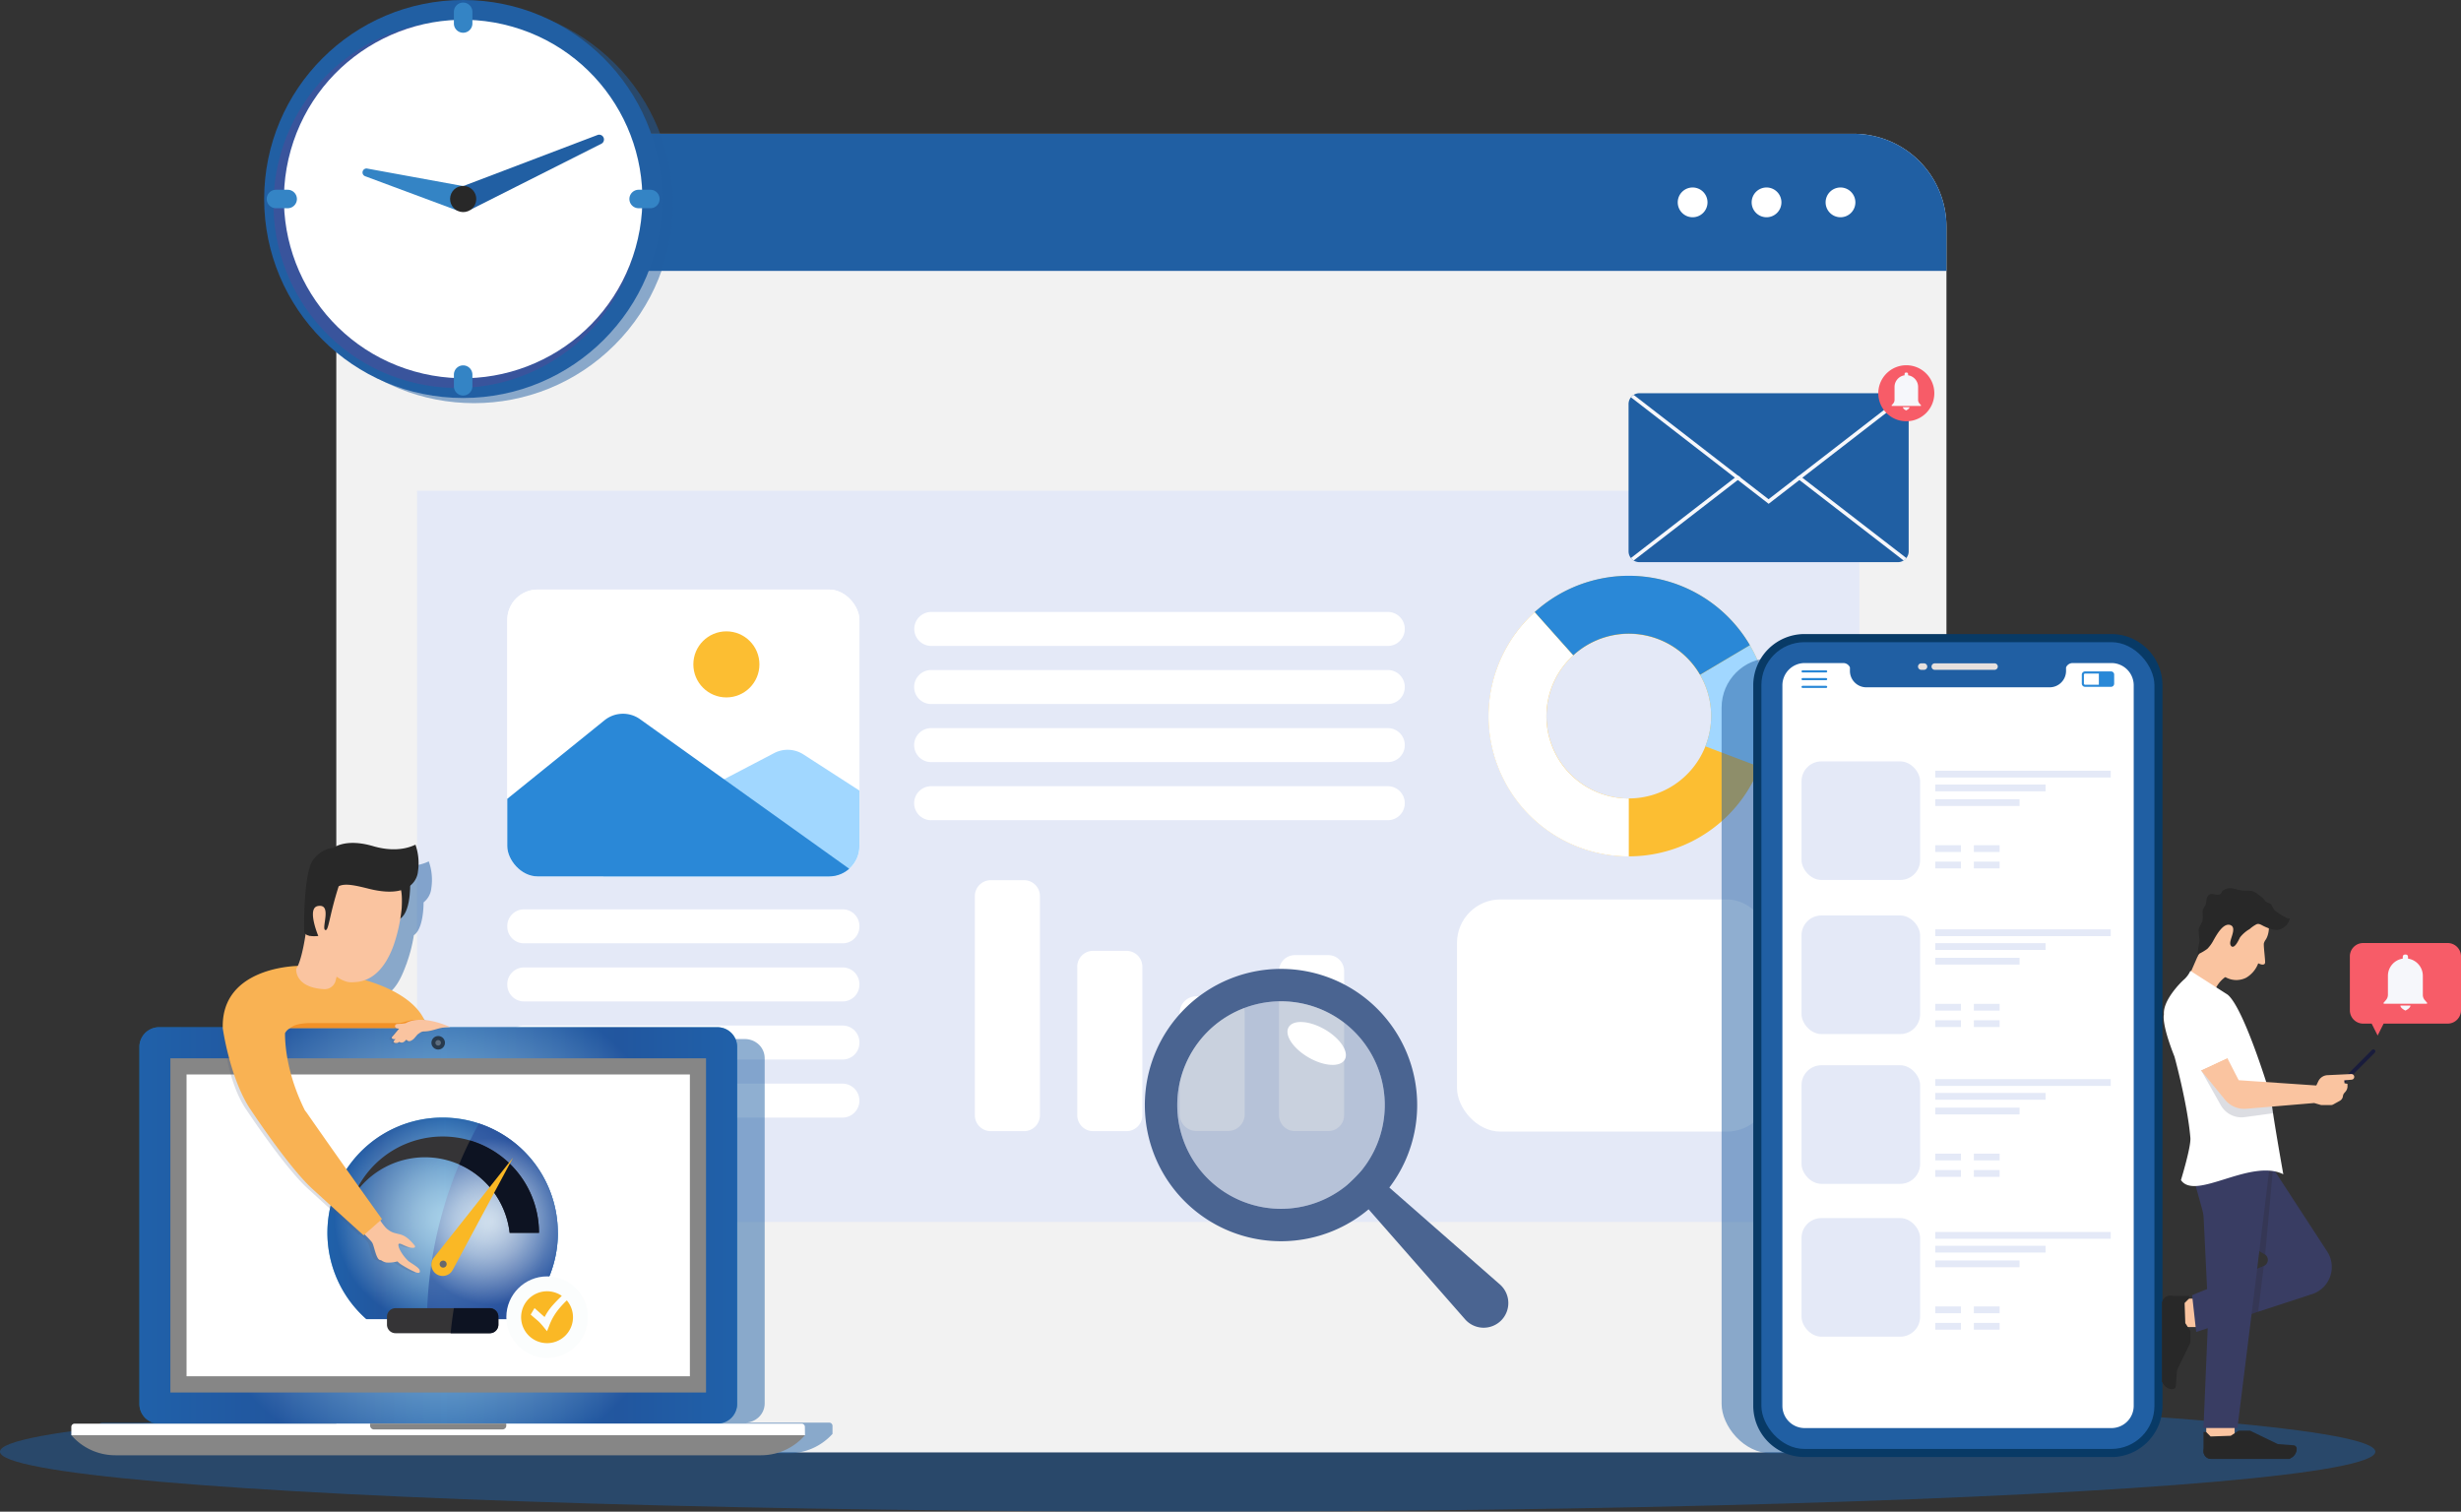 <svg xmlns="http://www.w3.org/2000/svg" xmlns:xlink="http://www.w3.org/1999/xlink" viewBox="0 0 759.08 466.27"><rect x="0" y="0" width="759.08" height="466.27" fill="#333333" stroke="none"/><defs><style>.cls-1,.cls-12{fill:#fff;}.cls-2{isolation:isolate;}.cls-29,.cls-3,.cls-5{fill:#205fa3;}.cls-28,.cls-3{opacity:0.5;}.cls-4{fill:#f2f2f2;}.cls-6{fill:#e4e9f7;}.cls-7{fill:#fcbe32;}.cls-8{fill:#a1d7ff;}.cls-9{fill:#2a88d7;}.cls-10{clip-path:url(#clip-path);}.cls-11{fill:#083a66;}.cls-11,.cls-12,.cls-13,.cls-14{fill-rule:evenodd;}.cls-13{fill:#e6e0de;}.cls-14{fill:#2988d7;}.cls-15{fill:#fac4a0;}.cls-16{fill:#282828;}.cls-17{fill:#393d63;}.cls-18{fill:#231f20;}.cls-18,.cls-29,.cls-52{opacity:0.2;}.cls-19,.cls-20{fill:#191c3c;}.cls-20{opacity:0.15;}.cls-21{fill:#f6f7fb;}.cls-22{fill:#f75c68;}.cls-23{fill:#215fa3;}.cls-24{fill:#6a3f90;opacity:0.33;}.cls-24,.cls-31,.cls-39,.cls-43,.cls-44{mix-blend-mode:multiply;}.cls-25{fill:#3484c5;}.cls-26{fill:#4a6491;}.cls-27{opacity:0.3;}.cls-30{fill:url(#linear-gradient);}.cls-31,.cls-39,.cls-43,.cls-44{opacity:0.63;}.cls-31{fill:url(#Dégradé_sans_nom_17);}.cls-32{fill:#868686;}.cls-33{fill:#283a4d;}.cls-34{fill:#5e6d7e;}.cls-35{fill:#ffd060;}.cls-36{fill:#0d75a4;}.cls-37{fill:#e0eff9;}.cls-38{fill:url(#linear-gradient-2);}.cls-39{fill:url(#Dégradé_sans_nom_17-2);}.cls-40{fill:#3c3c3b;}.cls-41{fill:#585856;}.cls-42{fill:url(#linear-gradient-3);}.cls-43{fill:url(#Dégradé_sans_nom_17-3);}.cls-44{fill:url(#Dégradé_sans_nom_17-4);}.cls-45{fill:#353436;}.cls-46{fill:#0d1322;}.cls-47{fill:#fab825;}.cls-48{fill:#66686d;}.cls-49{fill:#fbfdfd;}.cls-50{fill:#f9b253;}.cls-51{fill:#f29127;}.cls-52{fill:#525d7a;}</style><clipPath id="clip-path"><rect class="cls-1" x="156.47" y="181.85" width="108.61" height="88.48" rx="9.35"/></clipPath><linearGradient id="linear-gradient" x1="42.95" y1="377.97" x2="227.37" y2="377.97" gradientUnits="userSpaceOnUse"><stop offset="0" stop-color="#0b7fc2"/><stop offset="0.23" stop-color="#0f63a5"/><stop offset="0.51" stop-color="#0b7fc2"/><stop offset="0.8" stop-color="#0f63a5"/><stop offset="1" stop-color="#0b7fc2"/></linearGradient><radialGradient id="Dégradé_sans_nom_17" cx="135.16" cy="377.97" r="78.23" gradientUnits="userSpaceOnUse"><stop offset="0" stop-color="#fff"/><stop offset="0.1" stop-color="#f7f8fb"/><stop offset="0.25" stop-color="#e1e6f1"/><stop offset="0.44" stop-color="#bdc8e0"/><stop offset="0.65" stop-color="#8b9ec8"/><stop offset="0.89" stop-color="#4c69ab"/><stop offset="1" stop-color="#2d4f9c"/></radialGradient><linearGradient id="linear-gradient-2" x1="119.12" y1="384.33" x2="153.97" y2="384.33" xlink:href="#linear-gradient"/><radialGradient id="Dégradé_sans_nom_17-2" cx="136.55" cy="384.33" r="15.01" xlink:href="#Dégradé_sans_nom_17"/><linearGradient id="linear-gradient-3" x1="101.02" y1="375.81" x2="172.07" y2="375.81" xlink:href="#linear-gradient"/><radialGradient id="Dégradé_sans_nom_17-3" cx="136.54" cy="375.81" r="33.37" xlink:href="#Dégradé_sans_nom_17"/><radialGradient id="Dégradé_sans_nom_17-4" cx="151.87" cy="376.71" r="25.67" xlink:href="#Dégradé_sans_nom_17"/></defs><g class="cls-2"><g id="Calque_2" data-name="Calque 2"><g id="monitoring"><ellipse class="cls-3" cx="366.33" cy="447.77" rx="366.33" ry="18.5"/><path class="cls-4" d="M132.38,41.27H571.72a28.65,28.65,0,0,1,28.65,28.65V448a0,0,0,0,1,0,0H103.73a0,0,0,0,1,0,0V69.92a28.65,28.65,0,0,1,28.65-28.65Z"/><path class="cls-5" d="M571.72,41.27H132.38a28.65,28.65,0,0,0-28.65,28.65V83.56H600.37V69.92A28.65,28.65,0,0,0,571.72,41.27Z"/><path class="cls-1" d="M526.67,62.42a4.59,4.59,0,1,1-4.59-4.59A4.59,4.59,0,0,1,526.67,62.42Z"/><path class="cls-1" d="M549.47,62.42a4.59,4.59,0,1,1-4.59-4.59A4.59,4.59,0,0,1,549.47,62.42Z"/><path class="cls-1" d="M572.28,62.42a4.59,4.59,0,1,1-4.59-4.59A4.6,4.6,0,0,1,572.28,62.42Z"/><rect class="cls-6" x="128.63" y="151.37" width="444.87" height="225.55" transform="translate(702.14 528.28) rotate(180)"/><path class="cls-7" d="M545.67,220.87a43.25,43.25,0,1,0-2.93,15.67A43.11,43.11,0,0,0,545.67,220.87Zm-17.87,0a25.08,25.08,0,0,1-1.78,9.34,25.37,25.37,0,0,1-23.63,16.07c-.22,0-.44,0-.64,0a25.39,25.39,0,1,1,22.63-38.09A25.09,25.09,0,0,1,527.8,220.87Z"/><path class="cls-1" d="M502.39,264.14V246.28c-.22,0-.44,0-.64,0a25.38,25.38,0,0,1-16.47-44.14l-11.89-13.33a43.25,43.25,0,0,0,29,75.36Z"/><path class="cls-8" d="M545.67,220.87A43.11,43.11,0,0,0,539.74,199l-15.36,9.16A25.36,25.36,0,0,1,526,230.21l16.72,6.33A43.13,43.13,0,0,0,545.67,220.87Z"/><path class="cls-9" d="M539.74,199a43.27,43.27,0,0,0-66.36-10.22l11.9,13.33a25.38,25.38,0,0,1,39.1,6Z"/><path class="cls-1" d="M287.2,188.76H428.06A5.23,5.23,0,0,1,433.3,194h0a5.24,5.24,0,0,1-5.24,5.24H287.2A5.25,5.25,0,0,1,282,194h0A5.24,5.24,0,0,1,287.2,188.76Zm0,28.4H428.06a5.24,5.24,0,0,0,5.24-5.24h0a5.24,5.24,0,0,0-5.24-5.25H287.2a5.25,5.25,0,0,0-5.24,5.25h0A5.25,5.25,0,0,0,287.2,217.16Zm0,17.91H428.06a5.23,5.23,0,0,0,5.24-5.24h0a5.24,5.24,0,0,0-5.24-5.24H287.2a5.25,5.25,0,0,0-5.24,5.24h0A5.24,5.24,0,0,0,287.2,235.07Zm0,17.92H428.06a5.24,5.24,0,0,0,5.24-5.24h0a5.24,5.24,0,0,0-5.24-5.24H287.2a5.25,5.25,0,0,0-5.24,5.24h0A5.25,5.25,0,0,0,287.2,253Z"/><path class="cls-1" d="M156.47,285.81v-.15a5.15,5.15,0,0,1,5.15-5.17h98.31a5.15,5.15,0,0,1,5.15,5.16v.16a5.16,5.16,0,0,1-5.16,5.16H161.63A5.16,5.16,0,0,1,156.47,285.81Zm103.45,12.6H161.63a5.16,5.16,0,0,0-5.16,5.16v.16a5.16,5.16,0,0,0,5.16,5.16h98.29a5.16,5.16,0,0,0,5.16-5.16v-.16A5.16,5.16,0,0,0,259.92,298.41ZM156.47,321.49v.16a5.16,5.16,0,0,0,5.16,5.16h98.29a5.16,5.16,0,0,0,5.16-5.16v-.16a5.16,5.16,0,0,0-5.16-5.16H161.63A5.16,5.16,0,0,0,156.47,321.49Zm5.24,23.24h98.13a5.25,5.25,0,0,0,5.24-5.25h0a5.25,5.25,0,0,0-5.24-5.24H161.71a5.24,5.24,0,0,0-5.24,5.24h0A5.24,5.24,0,0,0,161.71,344.73Z"/><rect class="cls-1" x="449.4" y="277.43" width="96.66" height="71.61" rx="13.41" transform="translate(995.46 626.47) rotate(180)"/><rect class="cls-1" x="156.47" y="181.85" width="108.61" height="88.48" rx="9.35"/><g class="cls-10"><rect class="cls-1" x="156.47" y="181.85" width="108.61" height="88.48" rx="9.35"/><path class="cls-8" d="M186.41,259.66l52.34-27.35a9,9,0,0,1,9.1.42l48.66,31.41v9H186Z"/><path class="cls-9" d="M151.55,250.37l34.92-28.21a9.07,9.07,0,0,1,10.95-.32l69.3,49.55H149.44Z"/><circle class="cls-7" cx="224.05" cy="204.93" r="10.19"/></g><path class="cls-1" d="M369,307.31h9.79a5.14,5.14,0,0,1,5.14,5.14V343.7a5.15,5.15,0,0,1-5.14,5.15H369a5.15,5.15,0,0,1-5.14-5.15V312.45A5.14,5.14,0,0,1,369,307.31Zm30.39-12.7h10.31a4.88,4.88,0,0,1,4.88,4.88V344a4.88,4.88,0,0,1-4.88,4.88H399.38A4.89,4.89,0,0,1,394.5,344V299.49A4.89,4.89,0,0,1,399.38,294.61Zm-67.11,3.57V344a4.89,4.89,0,0,0,4.89,4.9h10.29a4.89,4.89,0,0,0,4.89-4.9V298.18a4.89,4.89,0,0,0-4.89-4.89H337.16A4.89,4.89,0,0,0,332.27,298.18Zm-16.4-26.68H305.58a4.89,4.89,0,0,0-4.89,4.89V344a4.89,4.89,0,0,0,4.89,4.9h10.29a4.89,4.89,0,0,0,4.89-4.9V276.39A4.89,4.89,0,0,0,315.87,271.5Z"/><rect class="cls-3" x="531.02" y="202.99" width="121.98" height="245.28" rx="15.25"/><path class="cls-11" d="M667,211.35V433.66a15.5,15.5,0,0,1-2.47,8.42,15.77,15.77,0,0,1-7.39,6.19,15.2,15.2,0,0,1-5.27,1.15c-.22,0-.43,0-.65,0H556.56a15.83,15.83,0,0,1-15.78-15.78V211.35a15.83,15.83,0,0,1,15.78-15.78h94.69A15.83,15.83,0,0,1,667,211.35Z"/><rect class="cls-5" x="543.29" y="198.08" width="121.23" height="248.85" rx="13.27"/><path class="cls-12" d="M637.26,205.86V207a5.06,5.06,0,0,1-5,5H575.6a5.06,5.06,0,0,1-5-5v-1.14a2.22,2.22,0,0,0-2-1.34h-12a6.87,6.87,0,0,0-6.83,6.83V433.66a6.87,6.87,0,0,0,6.83,6.83h94.69a6.87,6.87,0,0,0,6.84-6.83V211.35a6.87,6.87,0,0,0-6.84-6.83h-12A2.21,2.21,0,0,0,637.26,205.86Z"/><path class="cls-13" d="M593.45,204.61h-.85a1,1,0,0,0,0,2h.85a1,1,0,1,0,0-2Zm21.76,0H596.77a1,1,0,0,0,0,2h18.44a1,1,0,0,0,0-2Z"/><path class="cls-14" d="M563.26,209.15H556a.33.33,0,0,0-.33.33.33.33,0,0,0,.33.33h7.26a.33.33,0,0,0,.33-.33A.33.33,0,0,0,563.26,209.15Zm0,2.39H556a.33.33,0,0,0-.33.33.33.33,0,0,0,.33.33h7.26a.33.33,0,0,0,.33-.33A.33.33,0,0,0,563.26,211.54Zm0-4.77H556a.33.33,0,1,0,0,.66h7.26a.33.33,0,0,0,0-.66Z"/><path class="cls-14" d="M651.84,207.4a1,1,0,0,0-.71-.3h-8a1,1,0,0,0-.72.3,1,1,0,0,0-.29.71v2.74a1,1,0,0,0,1,1h8a1,1,0,0,0,.69-.27l0,0a1,1,0,0,0,.29-.72v-2.74A1,1,0,0,0,651.84,207.4Zm-4.46,3.8h-4.26a.36.36,0,0,1-.25-.1.37.37,0,0,1-.1-.25v-2.74a.35.35,0,0,1,.1-.24.37.37,0,0,1,.25-.1h4.26Z"/><rect class="cls-15" x="671.74" y="401.42" width="8.76" height="7.05" transform="translate(1081.07 -271.17) rotate(90)"/><path class="cls-16" d="M675.26,399.72h-6a2.35,2.35,0,0,0-2.35,2.35v24.14l.33.57a3.31,3.31,0,0,0,2.88,1.68h0a1,1,0,0,0,1-1l.36-4.81,4.16-8.6v-3.48l-1.6-2.45-.21-6.2,1.38-1.39Z"/><path class="cls-16" d="M668.54,426.78l-.33-.57V402.07a2.35,2.35,0,0,1,2.35-2.35h-1.28a2.35,2.35,0,0,0-2.35,2.35v24.14l.33.57a3.31,3.31,0,0,0,2.88,1.68.93.93,0,0,0,.44-.12A3.29,3.29,0,0,1,668.54,426.78Z"/><path class="cls-17" d="M698.86,356.92,717.79,386a8.79,8.79,0,0,1-4.39,13.09l-36,11.75-1.26-11.35,22-8.94a2.06,2.06,0,0,0,.63-3.51l-3.56-2.12Z"/><rect class="cls-15" x="680.5" y="437.32" width="8.76" height="7.05"/><polygon class="cls-18" points="700.23 359.01 698.59 359.01 695.17 384.93 698.67 387.01 701.1 360.36 700.23 359.01"/><path class="cls-18" d="M698.1,390.56l-15.42,6.27.4,8.33-.16,3.89,13.59-4.44.46-3.69,1.28-10.44Z"/><path class="cls-17" d="M676.48,363.07l2.78,10a12,12,0,0,1,.45,2.78l1.43,29.35-1.49,35.26h10.47l4.91-39.5L700.16,359H676v.69A12.41,12.41,0,0,0,676.48,363.07Z"/><path class="cls-16" d="M679.65,441.71v6A2.35,2.35,0,0,0,682,450h24.14l.57-.33a3.31,3.31,0,0,0,1.68-2.88h0a1,1,0,0,0-1-1l-4.81-.36-8.6-4.16h-3.48l-2.45,1.6-6.2.21-1.39-1.38Z"/><path class="cls-16" d="M706.71,448.43l-.57.33H682a2.35,2.35,0,0,1-2.35-2.35v1.28A2.35,2.35,0,0,0,682,450h24.14l.57-.33a3.31,3.31,0,0,0,1.68-2.88.93.93,0,0,0-.12-.44A3.29,3.29,0,0,1,706.71,448.43Z"/><path class="cls-19" d="M717.12,339.22h0a.6.6,0,0,0,.86,0l14.5-14.5a.6.6,0,0,0,0-.86h0a.62.62,0,0,0-.87,0l-14.49,14.49A.62.62,0,0,0,717.12,339.22Z"/><path class="cls-15" d="M674.68,302.23l8.3,3.64a9.7,9.7,0,0,1,7-6.13c2.82-.71-11.53-6.14-11.53-6.14Z"/><path class="cls-15" d="M678,294.58c-.23.56,4.64,3.85,5.22,4.28,1.25.94,2.33,2.19,3.78,2.83a6.72,6.72,0,0,0,5.81-.11,8.67,8.67,0,0,0,3.73-4.45s1.88,1,2.11-.15c.12-.61-.55-5.47-.36-6.05.33-1,.59-.93,1-1.95s.82-2.93.24-4.09c-.4-.78-1.26-.78-2-1l-5.09-1.58-7.91-2.44Z"/><path class="cls-1" d="M675.61,299.45A8.12,8.12,0,0,1,673.8,302c-1.09.91-6.72,6.53-6.35,10.88,0,0-.91,2.54,3.26,13.06,0,0,4,14.49,4.9,25,.25,2.76-2.91,13.06-2.91,13.06,4.45,6.53,21.42-6.79,31.57-1.8,0,0-3.58-20.08-3.81-23.78,0,0-8.16-27.39-13.38-31.63Z"/><path class="cls-16" d="M704.94,282.93a23.33,23.33,0,0,1-3.34-2.11,15.89,15.89,0,0,1-1.05-1.78c-.44-.58-1.2-.51-1.72-1a6.64,6.64,0,0,1-.73-.86,11.37,11.37,0,0,0-1.61-1.27,4.15,4.15,0,0,0-2.18-1.11c-1-.13-1.95,0-2.92-.14-1.54-.2-3-1-4.52-.53a3.58,3.58,0,0,0-1.3.63c-.33.32-.35.79-.8,1.06-1.24.71-2.66-.88-3.74.53-.61.81-.39,2.1-.84,3-.16.32-.4.58-.56.9-.57,1.11,0,2.49-.3,3.7-.24,1-1.07,1.82-1.18,2.85a20,20,0,0,0,.29,3.15,5,5,0,0,1-.22,1.3,27.35,27.35,0,0,0-.38,4.05,1.84,1.84,0,0,1,.59-1.17,16.83,16.83,0,0,0,2.4-1.45,11.26,11.26,0,0,0,1.92-2.67c.84-1.45,3-5.56,5.26-4.65,2,.84-.3,4.36-.11,5.72a1.22,1.22,0,0,0,.34.78c1.08.92,2.37-2.17,2.7-2.75a10.3,10.3,0,0,1,2.95-2.54,10.46,10.46,0,0,1,2.16-1.5c.74-.26,1.36.18,2.05.53a15.81,15.81,0,0,0,2.3.93,5.82,5.82,0,0,0,1.89.32,4.48,4.48,0,0,0,4-3.71C706.21,283.47,705.65,283.29,704.94,282.93Z"/><path class="cls-20" d="M685,340.93l-6.08-10.79,7.84-3.3,3.81,6.72,8.59.59c.84,2.61,1.34,4.3,1.34,4.3.06.88.3,2.69.64,4.93l-8.77,1.2A7.33,7.33,0,0,1,685,340.93Z"/><path class="cls-15" d="M687,326.35l3.51,6.84,23.94,1.63.63-1.32a3.29,3.29,0,0,1,2.8-1.86l7.35-.35a.87.87,0,0,1,.92.87h0a.86.86,0,0,1-.8.87l-2.28.21.09.9.91.18,0,.58a2.56,2.56,0,0,1-.64,1.85l-.32.36a1.83,1.83,0,0,0-.45,1v0a1.89,1.89,0,0,1-1,1.46l-2,1.11a1.46,1.46,0,0,1-.7.18h-3l-2.17-.63L692.87,342a7.67,7.67,0,0,1-6.59-2.8l-7.4-9.06Z"/><path class="cls-1" d="M677.79,330.65l10.47-4.9-5.35-14.82a7,7,0,0,0-9.27-3.52h0a7,7,0,0,0-3.52,9.27Z"/><path class="cls-5" d="M588.72,124.63v45.43a3.28,3.28,0,0,1-.73,2.07,3.39,3.39,0,0,1-.84.76,3.33,3.33,0,0,1-1.77.51H505.66a3.33,3.33,0,0,1-1.77-.51,3.43,3.43,0,0,1-.85-.76,3.33,3.33,0,0,1-.72-2.07V124.63a3.31,3.31,0,0,1,.73-2.08,3.34,3.34,0,0,1,2.61-1.26h79.72a3.35,3.35,0,0,1,3.34,3.34Z"/><path class="cls-21" d="M536.93,147.34l-.91.71-32.13,24.84a3.43,3.43,0,0,1-.85-.76l32.06-24.79.92-.7Z"/><path class="cls-21" d="M588,172.13a3.39,3.39,0,0,1-.84.76L555,148.05l-.91-.71.91-.7.91.7Z"/><path class="cls-21" d="M588,122.55l-32.06,24.79-.91.71-9.5,7.35-9.5-7.35-.92-.71-32.05-24.79a3.35,3.35,0,0,1,.84-.75L536,146.64l.91.7,8.59,6.65,8.59-6.65.91-.7,32.13-24.84A3.35,3.35,0,0,1,588,122.55Z"/><path class="cls-22" d="M596.63,121.29a8.64,8.64,0,1,1-8.64-8.63A8.63,8.63,0,0,1,596.63,121.29Z"/><path class="cls-21" d="M586.94,125.6c0,.58,1,1,1,1s1-.46,1.06-1Z"/><path class="cls-21" d="M592.52,125l-.48-.55a1.65,1.65,0,0,1-.41-1.1v-4a3.63,3.63,0,0,0-3.09-3.59v-.1c0-.41,0-.75-.55-.75s-.54.34-.54.75v.1a3.63,3.63,0,0,0-3.09,3.59v4a1.7,1.7,0,0,1-.41,1.1l-.48.55a.13.13,0,0,0,.1.21h8.85A.13.13,0,0,0,592.52,125Z"/><path class="cls-22" d="M759.08,295v16.62a4.13,4.13,0,0,1-4.12,4.12H735.21l-1.84,3.66-1.85-3.66h-2.6a4.12,4.12,0,0,1-4.12-4.12V295a4.11,4.11,0,0,1,4.12-4.12h26A4.12,4.12,0,0,1,759.08,295Z"/><path class="cls-21" d="M740.38,310.17c0,.85,1.56,1.54,1.56,1.54s1.53-.69,1.56-1.54Z"/><path class="cls-21" d="M748.62,309.31l-.7-.81a2.49,2.49,0,0,1-.61-1.63V301a5.37,5.37,0,0,0-4.57-5.31c0-.05,0-.1,0-.15,0-.61,0-1.11-.81-1.11s-.82.5-.82,1.11c0,.05,0,.1,0,.15a5.37,5.37,0,0,0-4.57,5.31v5.84a2.49,2.49,0,0,1-.61,1.63l-.7.81a.19.19,0,0,0,.14.32h13.09A.19.19,0,0,0,748.62,309.31Z"/><circle class="cls-3" cx="146.2" cy="62.98" r="61.38" transform="translate(-1.71 121.82) rotate(-45)"/><circle class="cls-23" cx="142.86" cy="61.38" r="61.38"/><circle class="cls-24" cx="140.96" cy="63.04" r="56.6" transform="translate(41.94 181.52) rotate(-74.2)"/><circle class="cls-1" cx="142.86" cy="61.38" r="55.27" transform="translate(44.9 182.13) rotate(-74.2)"/><path class="cls-25" d="M142.86,10.1h0A2.86,2.86,0,0,1,140,7.25V3.65A2.86,2.86,0,0,1,142.86.8h0a2.86,2.86,0,0,1,2.85,2.85v3.6A2.86,2.86,0,0,1,142.86,10.1Z"/><path class="cls-25" d="M142.86,122h0a2.85,2.85,0,0,1-2.86-2.85v-3.6a2.86,2.86,0,0,1,2.86-2.85h0a2.86,2.86,0,0,1,2.85,2.85v3.6A2.85,2.85,0,0,1,142.86,122Z"/><path class="cls-25" d="M194.13,61.38h0A2.86,2.86,0,0,1,197,58.53h3.59a2.86,2.86,0,0,1,2.86,2.85h0a2.85,2.85,0,0,1-2.86,2.85H197A2.85,2.85,0,0,1,194.13,61.38Z"/><path class="cls-25" d="M82.27,61.38h0a2.86,2.86,0,0,1,2.86-2.85h3.59a2.86,2.86,0,0,1,2.86,2.85h0a2.85,2.85,0,0,1-2.86,2.85H85.13A2.85,2.85,0,0,1,82.27,61.38Z"/><path class="cls-25" d="M142.86,57.4,113.32,52a1.23,1.23,0,0,0-.65,2.37L141.23,65Z"/><path class="cls-23" d="M142.86,57.4l41.49-15.78a1.48,1.48,0,0,1,1.18,2.7L145,64.74Z"/><circle class="cls-16" cx="142.86" cy="61.38" r="4.04" transform="translate(50.42 186.4) rotate(-76.77)"/><path class="cls-16" d="M144.9,61.38a2,2,0,1,1-2-2A2,2,0,0,1,144.9,61.38Z"/><path class="cls-26" d="M365.42,311.16a42,42,0,1,0,59.4,0A42,42,0,0,0,365.42,311.16Zm52.33,52.32a32,32,0,1,1,0-45.25A32,32,0,0,1,417.75,363.48Z"/><g class="cls-27"><circle class="cls-26" cx="395.12" cy="340.85" r="32"/></g><path class="cls-26" d="M463,407.32h0a7.63,7.63,0,0,1-11-.26L415.63,365.6l5.65-5.65,41.46,36.33A7.63,7.63,0,0,1,463,407.32Z"/><path class="cls-1" d="M414.78,326.85c-1.38,2.4-6.38,2.1-11.16-.67s-7.54-6.93-6.16-9.33,6.38-2.09,11.16.67S416.16,324.46,414.78,326.85Z"/><rect class="cls-6" x="555.67" y="234.85" width="36.58" height="36.58" rx="6.13"/><rect class="cls-6" x="596.91" y="237.73" width="54.13" height="2.09"/><rect class="cls-6" x="596.91" y="260.71" width="7.94" height="2.09"/><rect class="cls-6" x="596.91" y="265.77" width="7.94" height="2.09"/><rect class="cls-6" x="608.83" y="260.71" width="7.94" height="2.09"/><rect class="cls-6" x="608.83" y="265.77" width="7.94" height="2.09"/><rect class="cls-6" x="596.91" y="241.99" width="34.04" height="2.09"/><rect class="cls-6" x="596.91" y="246.52" width="26.01" height="2.09"/><rect class="cls-6" x="555.67" y="282.38" width="36.58" height="36.58" rx="6.13"/><rect class="cls-6" x="596.91" y="286.66" width="54.13" height="2.09"/><rect class="cls-6" x="596.91" y="309.64" width="7.94" height="2.09"/><rect class="cls-6" x="596.91" y="314.7" width="7.94" height="2.09"/><rect class="cls-6" x="608.83" y="309.64" width="7.94" height="2.09"/><rect class="cls-6" x="608.83" y="314.7" width="7.94" height="2.09"/><rect class="cls-6" x="596.91" y="290.92" width="34.04" height="2.09"/><rect class="cls-6" x="596.91" y="295.44" width="26.01" height="2.09"/><rect class="cls-6" x="555.67" y="328.58" width="36.58" height="36.58" rx="6.13"/><rect class="cls-6" x="596.91" y="332.86" width="54.13" height="2.09"/><rect class="cls-6" x="596.91" y="355.84" width="7.94" height="2.09"/><rect class="cls-6" x="596.91" y="360.91" width="7.94" height="2.09"/><rect class="cls-6" x="608.83" y="355.84" width="7.94" height="2.09"/><rect class="cls-6" x="608.83" y="360.91" width="7.94" height="2.09"/><rect class="cls-6" x="596.91" y="337.12" width="34.04" height="2.09"/><rect class="cls-6" x="596.91" y="341.65" width="26.01" height="2.09"/><rect class="cls-6" x="555.67" y="375.72" width="36.58" height="36.58" rx="6.13"/><rect class="cls-6" x="596.91" y="380" width="54.13" height="2.09"/><rect class="cls-6" x="596.91" y="402.98" width="7.94" height="2.09"/><rect class="cls-6" x="596.91" y="408.05" width="7.94" height="2.09"/><rect class="cls-6" x="608.83" y="402.98" width="7.94" height="2.09"/><rect class="cls-6" x="608.83" y="408.05" width="7.94" height="2.09"/><rect class="cls-6" x="596.91" y="384.26" width="34.04" height="2.09"/><rect class="cls-6" x="596.91" y="388.79" width="26.01" height="2.09"/><g class="cls-28"><path class="cls-5" d="M256.78,442.28a18.17,18.17,0,0,1-13.57,6H44.09a18.17,18.17,0,0,1-13.57-6V439.8a1,1,0,0,1,.31-.7,1,1,0,0,1,.72-.29h26a6.19,6.19,0,0,1-4.32-1.73,5.8,5.8,0,0,1-1.78-4.18V326.4a5.78,5.78,0,0,1,1.78-4.18,6.27,6.27,0,0,1,4.32-1.72H229.75a6.27,6.27,0,0,1,4.33,1.72,5.82,5.82,0,0,1,1.78,4.18V432.9a5.84,5.84,0,0,1-1.78,4.18,6.19,6.19,0,0,1-4.32,1.73h26a1,1,0,0,1,.72.29,1,1,0,0,1,.3.7v2.48Z"/></g><path class="cls-5" d="M127.44,322.14l-.07.07h-1c-.24-.16-.44-.44-.31-.66a.93.93,0,0,0,.4.41A7.43,7.43,0,0,0,127.44,322.14Z"/><path class="cls-5" d="M127.44,322.14l-.07.07h-1c-.24-.16-.44-.44-.31-.66a.93.93,0,0,0,.4.41A7.43,7.43,0,0,0,127.44,322.14Z"/><path class="cls-5" d="M99.76,293.79l-.1,0v-.09Z"/><path class="cls-5" d="M99.76,293.79l-.1,0v-.09Z"/><path class="cls-5" d="M99.76,293.79l-.1,0v-.09Z"/><path class="cls-5" d="M99.76,293.79l-.1,0v-.09Z"/><path class="cls-29" d="M130.58,389.91a1.92,1.92,0,0,1-1.27,0,12.88,12.88,0,0,1-2.31-.87.34.34,0,0,1,.37-.34C127.88,388.72,129.38,389.63,130.58,389.91Z"/><path class="cls-5" d="M121.41,381.58l-.85.74c-.18-.25-.35-.5-.51-.74l.49-.43-.91-1.27.49-.34S120.67,380.5,121.41,381.58Z"/><path class="cls-5" d="M121.41,381.58l-.85.74c-.18-.25-.35-.5-.51-.74l.49-.43-.91-1.27.49-.34S120.67,380.5,121.41,381.58Z"/><path class="cls-29" d="M127.19,322.41a4.36,4.36,0,0,1-.76-.14l-.09-.06h1.36l-.26.24Z"/><path class="cls-29" d="M128.12,326.68a1.38,1.38,0,0,1-.64.31,1.06,1.06,0,0,1-.86-.18,1.51,1.51,0,0,0,.65-.34A1,1,0,0,0,128.12,326.68Z"/><path class="cls-5" d="M126.58,326.78l0,0h-.1Z"/><path class="cls-5" d="M127.37,322.21h.33l-.26.24-.25,0,.17-.19Z"/><path class="cls-5" d="M128.92,326.29a1.48,1.48,0,0,1-.74.39h-.06a7.39,7.39,0,0,0,.78-.7.28.28,0,0,0,0,.29Z"/><path class="cls-5" d="M99.66,293.68l.1.11-.1,0Zm27.78,28.77-.25,0a4.36,4.36,0,0,1-.76-.14l-.09-.06c-.24-.16-.44-.44-.31-.66a.93.93,0,0,0,.4.41,7.43,7.43,0,0,0,1,.18l-.07.07h.33Z"/><path class="cls-3" d="M140,322.21h2.21c-3.65,0-5,1.29-8,1.35v0h-.06a2.39,2.39,0,0,0-.45.05l0,0c-.23.14-.49.33-.78.53-.31.37-.6.72-.8.93a3.34,3.34,0,0,1-1.52,1.11h-.06a1.37,1.37,0,0,1-.64.31,1.09,1.09,0,0,1-1-.25l0,0a.28.28,0,0,1,0-.29,7.39,7.39,0,0,1-.78.7,1,1,0,0,1-.85-.21,1.51,1.51,0,0,1-.65.34l0,0-.06,0a1.42,1.42,0,0,1-.66.31c-.39,0-.66.06-1-.26,0,0-.14-.17.08-.41.07-.09.23-.29.48-.56l-.23.06a1.07,1.07,0,0,1-1-.26s-.15-.17.08-.44,1-1.21,1.7-2c.19-.22.39-.47.62-.72l.08-.08a7.43,7.43,0,0,1-1-.18l-.1-.06H93.69A3.5,3.5,0,0,0,92,323.82c0,3.51.53,12.46,6.12,23.76.22.3.44.57.67.89,9.88,14.23,23.11,32.67,23.11,32.67l-.5.44a13.17,13.17,0,0,0,2.24,2.71c1.41,1.09,2,1.09,4,1.6s3.69,2.57,4.26,3.28,0,1-1.21.77a.38.38,0,0,1-.1,0c-1.2-.28-2.7-1.19-3.21-1.19a.34.34,0,0,0-.37.34,3,3,0,0,0,.37,1.41,13,13,0,0,0,2.76,3.64c.83.64,3.14,1.92,3.4,2.69s.06,1.16-1.15.77l-.17-.06c-.1.25-.47.3-1.2.06a34.3,34.3,0,0,1-4.11-2.18,5.06,5.06,0,0,1-1.29-1,7.57,7.57,0,0,1-2.23.12,5.76,5.76,0,0,1-1.44,0,3.42,3.42,0,0,1-1.58-.7,3.33,3.33,0,0,1-.52-.12c-1.09-.43-1.66-4.23-2.24-5.25a19.18,19.18,0,0,0-2.42-2.61l-.31.27s-8.45-7.62-15.8-14.36c-6.7-6.09-17.06-21.45-18.93-24.26a1,1,0,0,0-.17-.23l-.16-.24v0c-5.93-9.19-6.89-23.38-7-24.71a.82.82,0,0,1,0-.1h0c-.48-17.82,20.28-19.05,23.16-19.13a37.84,37.84,0,0,0,2.16-8.14s0-.05,0-.07a4.64,4.64,0,0,1-.07-.48,19.11,19.11,0,0,1-.16-4.17c0-4.95.38-16.51,2.71-19.73,2.89-4,6.33-3.81,6.33-3.81s3.65-3.07,12.23-.55,13.12-.66,13.09-.42a17.13,17.13,0,0,1,.76,8.3,6.34,6.34,0,0,1-2.38,4.31c0,2.16-.32,8.35-3,10.13a46.83,46.83,0,0,1-2.16,8.49h0c0,.18-.12.35-.19.54-1.6,4.3-3.52,8.64-7.81,10.17,12,3.69,16.16,9,17.58,12.08a26,26,0,0,1,7.86,2.17A12.6,12.6,0,0,0,140,322.21Z"/><path class="cls-5" d="M127.7,322.21l-.26.24-.25,0a4.36,4.36,0,0,1-.76-.14l-.09-.06c-.24-.16-.44-.44-.31-.66a.93.93,0,0,0,.4.41,7.43,7.43,0,0,0,1,.18l-.07.07Z"/><path class="cls-30" d="M227.37,433a6.09,6.09,0,0,1-6.1,6.1H49.05a6,6,0,0,1-4.32-1.79A6.11,6.11,0,0,1,43,433V322.94a6.08,6.08,0,0,1,6.1-6.09H221.27a6.08,6.08,0,0,1,6.1,6.09V433Z"/><path class="cls-31" d="M227.37,433a6.09,6.09,0,0,1-6.1,6.1H49.05a6,6,0,0,1-4.32-1.79A6.11,6.11,0,0,1,43,433V322.94a6.08,6.08,0,0,1,6.1-6.09H221.27a6.08,6.08,0,0,1,6.1,6.09V433Z"/><rect class="cls-32" x="52.55" y="326.44" width="165.22" height="103.08"/><rect class="cls-1" x="57.54" y="331.42" width="155.25" height="93.09"/><path class="cls-33" d="M137.24,321.64a2.08,2.08,0,1,1-2.07-2.07A2.06,2.06,0,0,1,137.24,321.64Z"/><path class="cls-34" d="M136,321.64a.85.85,0,1,1-.84-.83A.84.84,0,0,1,136,321.64Z"/><path class="cls-32" d="M248.29,442.68a17.93,17.93,0,0,1-13.57,6.2H35.6A17.9,17.9,0,0,1,22,442.68Z"/><path class="cls-1" d="M248.29,442.69H22v-2.56a1,1,0,0,1,1-1H247.26a1,1,0,0,1,1,1Z"/><path class="cls-32" d="M156.17,439.71a1.22,1.22,0,0,1-.35.86,1.27,1.27,0,0,1-.86.35H115.37a1.21,1.21,0,0,1-.86-.35,1.27,1.27,0,0,1-.36-.86v-.61h42v.61Z"/><path class="cls-35" d="M154,396.45a1.84,1.84,0,0,1-1.83,1.84H121a1.85,1.85,0,0,1-1.84-1.84V370.27a1.84,1.84,0,0,1,1.84-1.83h31.18a1.83,1.83,0,0,1,1.83,1.83Z"/><path class="cls-36" d="M154,396.45a1.84,1.84,0,0,1-1.83,1.84H121a1.85,1.85,0,0,1-1.84-1.84V370.27a1.84,1.84,0,0,1,1.84-1.83h31.18a1.83,1.83,0,0,1,1.83,1.83Z"/><path class="cls-37" d="M154,394.6a1.84,1.84,0,0,1-1.83,1.84H121a1.85,1.85,0,0,1-1.84-1.84V374.05a1.85,1.85,0,0,1,1.84-1.84h31.18a1.84,1.84,0,0,1,1.83,1.84Z"/><path class="cls-38" d="M154,394.6a1.84,1.84,0,0,1-1.83,1.84H121a1.85,1.85,0,0,1-1.84-1.84V374.05a1.85,1.85,0,0,1,1.84-1.84h31.18a1.84,1.84,0,0,1,1.83,1.84Z"/><path class="cls-39" d="M154,394.6a1.84,1.84,0,0,1-1.83,1.84H121a1.85,1.85,0,0,1-1.84-1.84V374.05a1.85,1.85,0,0,1,1.84-1.84h31.18a1.84,1.84,0,0,1,1.83,1.84Z"/><path class="cls-33" d="M138.84,384.68a2.3,2.3,0,1,0-3.21,2.1v3.6a.46.46,0,0,0,.46.46H137a.46.46,0,0,0,.46-.46v-3.6A2.27,2.27,0,0,0,138.84,384.68Z"/><path class="cls-36" d="M154,373.1a1.83,1.83,0,0,1-1.83,1.83H121a1.84,1.84,0,0,1-1.84-1.83v-2.83a1.84,1.84,0,0,1,1.84-1.83h31.18a1.83,1.83,0,0,1,1.83,1.83Z"/><path class="cls-40" d="M149.1,364.43v6.23c0,.56-.89,1-2,1v-6.93a10.55,10.55,0,0,0-21.09,0v6.93c-1.11,0-2-.46-2-1v-6.23a12.56,12.56,0,0,1,25.11,0Z"/><path class="cls-41" d="M147.09,364.75v6.93c-1.11,0-2-.46-2-1v-6.23a8.54,8.54,0,0,0-17.07,0v6.23c0,.56-.9,1-2,1v-6.93a10.55,10.55,0,0,1,21.09,0Z"/><path class="cls-42" d="M172.07,380.26a35.43,35.43,0,0,1-12,26.62H113a35.53,35.53,0,1,1,59.05-26.62Z"/><path class="cls-43" d="M172.07,380.26a35.43,35.43,0,0,1-12,26.62H113a35.53,35.53,0,1,1,59.05-26.62Z"/><path class="cls-44" d="M172.07,380.26a35.43,35.43,0,0,1-12,26.62H131.68a128.33,128.33,0,0,1,16.06-60.35A35.55,35.55,0,0,1,172.07,380.26Z"/><path class="cls-45" d="M153.72,406.15v2.44a2.64,2.64,0,0,1-2.64,2.64H122a2.64,2.64,0,0,1-2.64-2.64v-2.44a2.64,2.64,0,0,1,2.64-2.64h29.07A2.64,2.64,0,0,1,153.72,406.15Z"/><path class="cls-46" d="M153.72,406.15v2.44a2.64,2.64,0,0,1-2.64,2.64H139q.39-4,1-7.72h11.09A2.64,2.64,0,0,1,153.72,406.15Z"/><path class="cls-45" d="M166.25,380.26H157.2a26.3,26.3,0,0,0-48-11.6,29.71,29.71,0,0,1,57.06,11.6Z"/><path class="cls-46" d="M166.25,380.26H157.2a26.33,26.33,0,0,0-15.58-21.11c1.13-2.73,2.27-5.2,3.36-7.38A29.71,29.71,0,0,1,166.25,380.26Z"/><path class="cls-47" d="M158.24,357.08l-24.42,30.84a3.48,3.48,0,0,0,5.45,4.34c.16-.21.43-.66.43-.66l.47-.87Z"/><path class="cls-48" d="M136.69,391a1.08,1.08,0,1,1,1.05-.82A1.09,1.09,0,0,1,136.69,391Z"/><g id="Calque_2-2" data-name="Calque 2"><circle class="cls-49" cx="168.76" cy="406.28" r="12.58"/><g id="Calque_1-2" data-name="Calque 1-2"><g id="Calque_2-2-2" data-name="Calque 2-2"><g id="Calque_1-2-2" data-name="Calque 1-2-2"><g id="g4334"><path id="path4362" class="cls-47" d="M174.84,401.1a27.26,27.26,0,0,0-3.05,3.39,17.63,17.63,0,0,0-2.31,4.21l-.75,1.91L167.41,409c-.28-.34-.58-.66-.89-1s-.6-.58-.84-.79l-1-.85-1-.87,1.19-2c.16.13.46.4.91.8s.85.75,1.2,1.07.68.61,1,.88a18,18,0,0,1,2.52-3.66c.8-.9,1.73-1.86,2.78-2.87a8,8,0,1,0,1.55,1.4Z"/></g></g></g></g></g><path class="cls-50" d="M68.71,317.09h62.92a7,7,0,0,0-.61-2.2c-1.6-3.78-7.43-11.41-28.44-14.82l-10.36-2.14S68.18,297.91,68.71,317.09Z"/><path class="cls-51" d="M89.57,317.09h42.06a7,7,0,0,0-.61-2.2,9.6,9.6,0,0,0-5,0l-2.57.68H96.1C90.76,315.53,89.57,317.09,89.57,317.09Z"/><path class="cls-15" d="M105,298.85a10.35,10.35,0,0,0-1.46,3.57,3.5,3.5,0,0,1-3.59,2.69c-9.19-.52-8.58-6.26-8.58-6.26,1.89-2.9,3-11.48,3-11.48"/><path class="cls-16" d="M126.52,272.43s.38,11.54-4.78,11.37,0-12.72,0-12.72Z"/><path class="cls-15" d="M95.68,285.16a22.85,22.85,0,0,0-.1,4.37,4.2,4.2,0,0,0,.08.47,3.26,3.26,0,0,0,.11.48c1.24,4.94,7.5,11.91,11.89,12.47a10.79,10.79,0,0,0,1.7,0c6.12-.27,9.69-5.29,11.77-10.62.07-.2.14-.38.21-.56A49.41,49.41,0,0,0,123.91,280c0-.43.32-5-.57-6.32s-13.07-2.88-13.32-2.91-11.87.82-11.87.82A125.9,125.9,0,0,0,95.68,285.16Z"/><path class="cls-16" d="M128.91,268.87s-.38,8.87-14.94,5.32c-4-1-7.53-1.88-9.51-.81-3,9.37-3.07,13.86-4.13,13.49-1.32-.46,2.26-8.24-2.3-7.4-3.48.64.15,9.23.15,9.23s-4.23.56-4.35-1.41c-.08-1.18-.21-18,2.68-21.94s6.32-3.8,6.32-3.8,3.65-3.08,12.24-.56,13.11-.66,13.09-.41A17.28,17.28,0,0,1,128.91,268.87Z"/><path class="cls-52" d="M68.7,317.08s.75,15.16,7,24.81v0l.16.24a.91.91,0,0,1,.17.23c1.87,2.81,12.23,18.17,18.93,24.27,7.35,6.73,15.8,14.35,15.8,14.35l.31-.27a20.82,20.82,0,0,1,2.43,2.61c.57,1,1.14,4.82,2.23,5.25a4.93,4.93,0,0,0,.52.13,3.52,3.52,0,0,0,1.58.69,9.82,9.82,0,0,0,3.41-.35,6.58,6.58,0,0,0,1.56,1.22,33.31,33.31,0,0,0,4.1,2.17c1.21.39,1.42,0,1.15-.76s-2.57-2.05-3.41-2.71a12.86,12.86,0,0,1-2.75-3.63c-.51-1.13-.51-1.75,0-1.75s2.1,1,3.31,1.22,1.8-.07,1.21-.76-2.28-2.78-4.25-3.29-2.57-.51-4-1.6a12.32,12.32,0,0,1-2.24-2.71l.49-.43s-13.22-18.44-23.12-32.69c-.22-.3-.43-.57-.65-.88-5.61-11.29-6.16-20.24-6.12-23.75a3.43,3.43,0,0,1,1.68-1.62Z"/><path class="cls-15" d="M116,374.42s2.12,3.66,3.53,4.75,2,1.09,4,1.61,3.69,2.56,4.27,3.27,0,1-1.22.77-2.79-1.22-3.31-1.22-.51.62,0,1.75A12.76,12.76,0,0,0,126,389c.84.64,3.14,1.92,3.4,2.69s.07,1.16-1.15.77a32.3,32.3,0,0,1-4.11-2.18,7.26,7.26,0,0,1-1.55-1.2,10.33,10.33,0,0,1-3.41.35,3.86,3.86,0,0,1-1.59-.7,3.81,3.81,0,0,1-.51-.12c-1.09-.45-1.66-4.23-2.24-5.26s-4.78-4.84-4.78-4.84Z"/><path class="cls-50" d="M77.05,341.9h0c-6.24-9.65-8.35-24.81-8.35-24.81l8-5.42,4.06,1.95c2.56-1.11,6.93-2.76,6.93-2.76l1.91,6.23a3.49,3.49,0,0,0-1.69,1.62c0,3.51.53,12.47,6.12,23.76.22.3.44.57.67.89,9.88,14.24,23.11,32.67,23.11,32.67l-5.66,5s-8.47-7.61-15.82-14.34c-6.68-6.1-17.05-21.46-18.92-24.27l-.16-.23Z"/><path class="cls-52" d="M121.08,320.84l.23-.06a5.56,5.56,0,0,0-.47.56c-.23.24-.09.41-.09.41.31.33.58.28,1,.26a1.59,1.59,0,0,0,.72-.34,1.09,1.09,0,0,0,.9.2c.37,0,.82-.41,1.42-1a.28.28,0,0,0,0,.29,1.09,1.09,0,0,0,1,.27,3.19,3.19,0,0,0,1.52-1.11c.21-.2.49-.55.8-.92l.78-.54a2.13,2.13,0,0,1,1.19-.39h.06v0c3-.06,4.32-1.35,8-1.35H121.49l.11.06a6.93,6.93,0,0,0,1,.18l-.08.09c-.23.24-.43.49-.62.71-.65.8-1.54,1.85-1.7,2s-.08.43-.08.43A1,1,0,0,0,121.08,320.84Z"/><path class="cls-15" d="M121.78,320.53l.23-.06c-.25.27-.41.47-.48.56-.22.24-.08.41-.08.41.31.32.58.28,1,.26a1.45,1.45,0,0,0,.71-.35,1.09,1.09,0,0,0,.91.21c.37,0,.82-.41,1.41-1a.3.3,0,0,0,0,.29,1.11,1.11,0,0,0,1,.27A3.19,3.19,0,0,0,128,320c.2-.21.49-.56.8-.93.29-.2.55-.39.78-.53a2.13,2.13,0,0,1,1.19-.39h.06v0c3-.06,4.31-1.35,8-1.35,0,0-8.54-4.11-13.7-1.2a15.87,15.87,0,0,1-2.17.23c-1.5,0-1.07.78-.6,1a7.43,7.43,0,0,0,1,.18l-.08.08c-.23.25-.43.5-.62.72-.66.8-1.54,1.85-1.7,2s-.09.44-.09.44A1.1,1.1,0,0,0,121.78,320.53Z"/><path class="cls-15" d="M122.29,317.15a7.43,7.43,0,0,0,1,.18,13.84,13.84,0,0,1,1.76-1.43,17.68,17.68,0,0,1-2.17.22C121.39,316.14,121.82,316.9,122.29,317.15Z"/></g></g></g></svg>